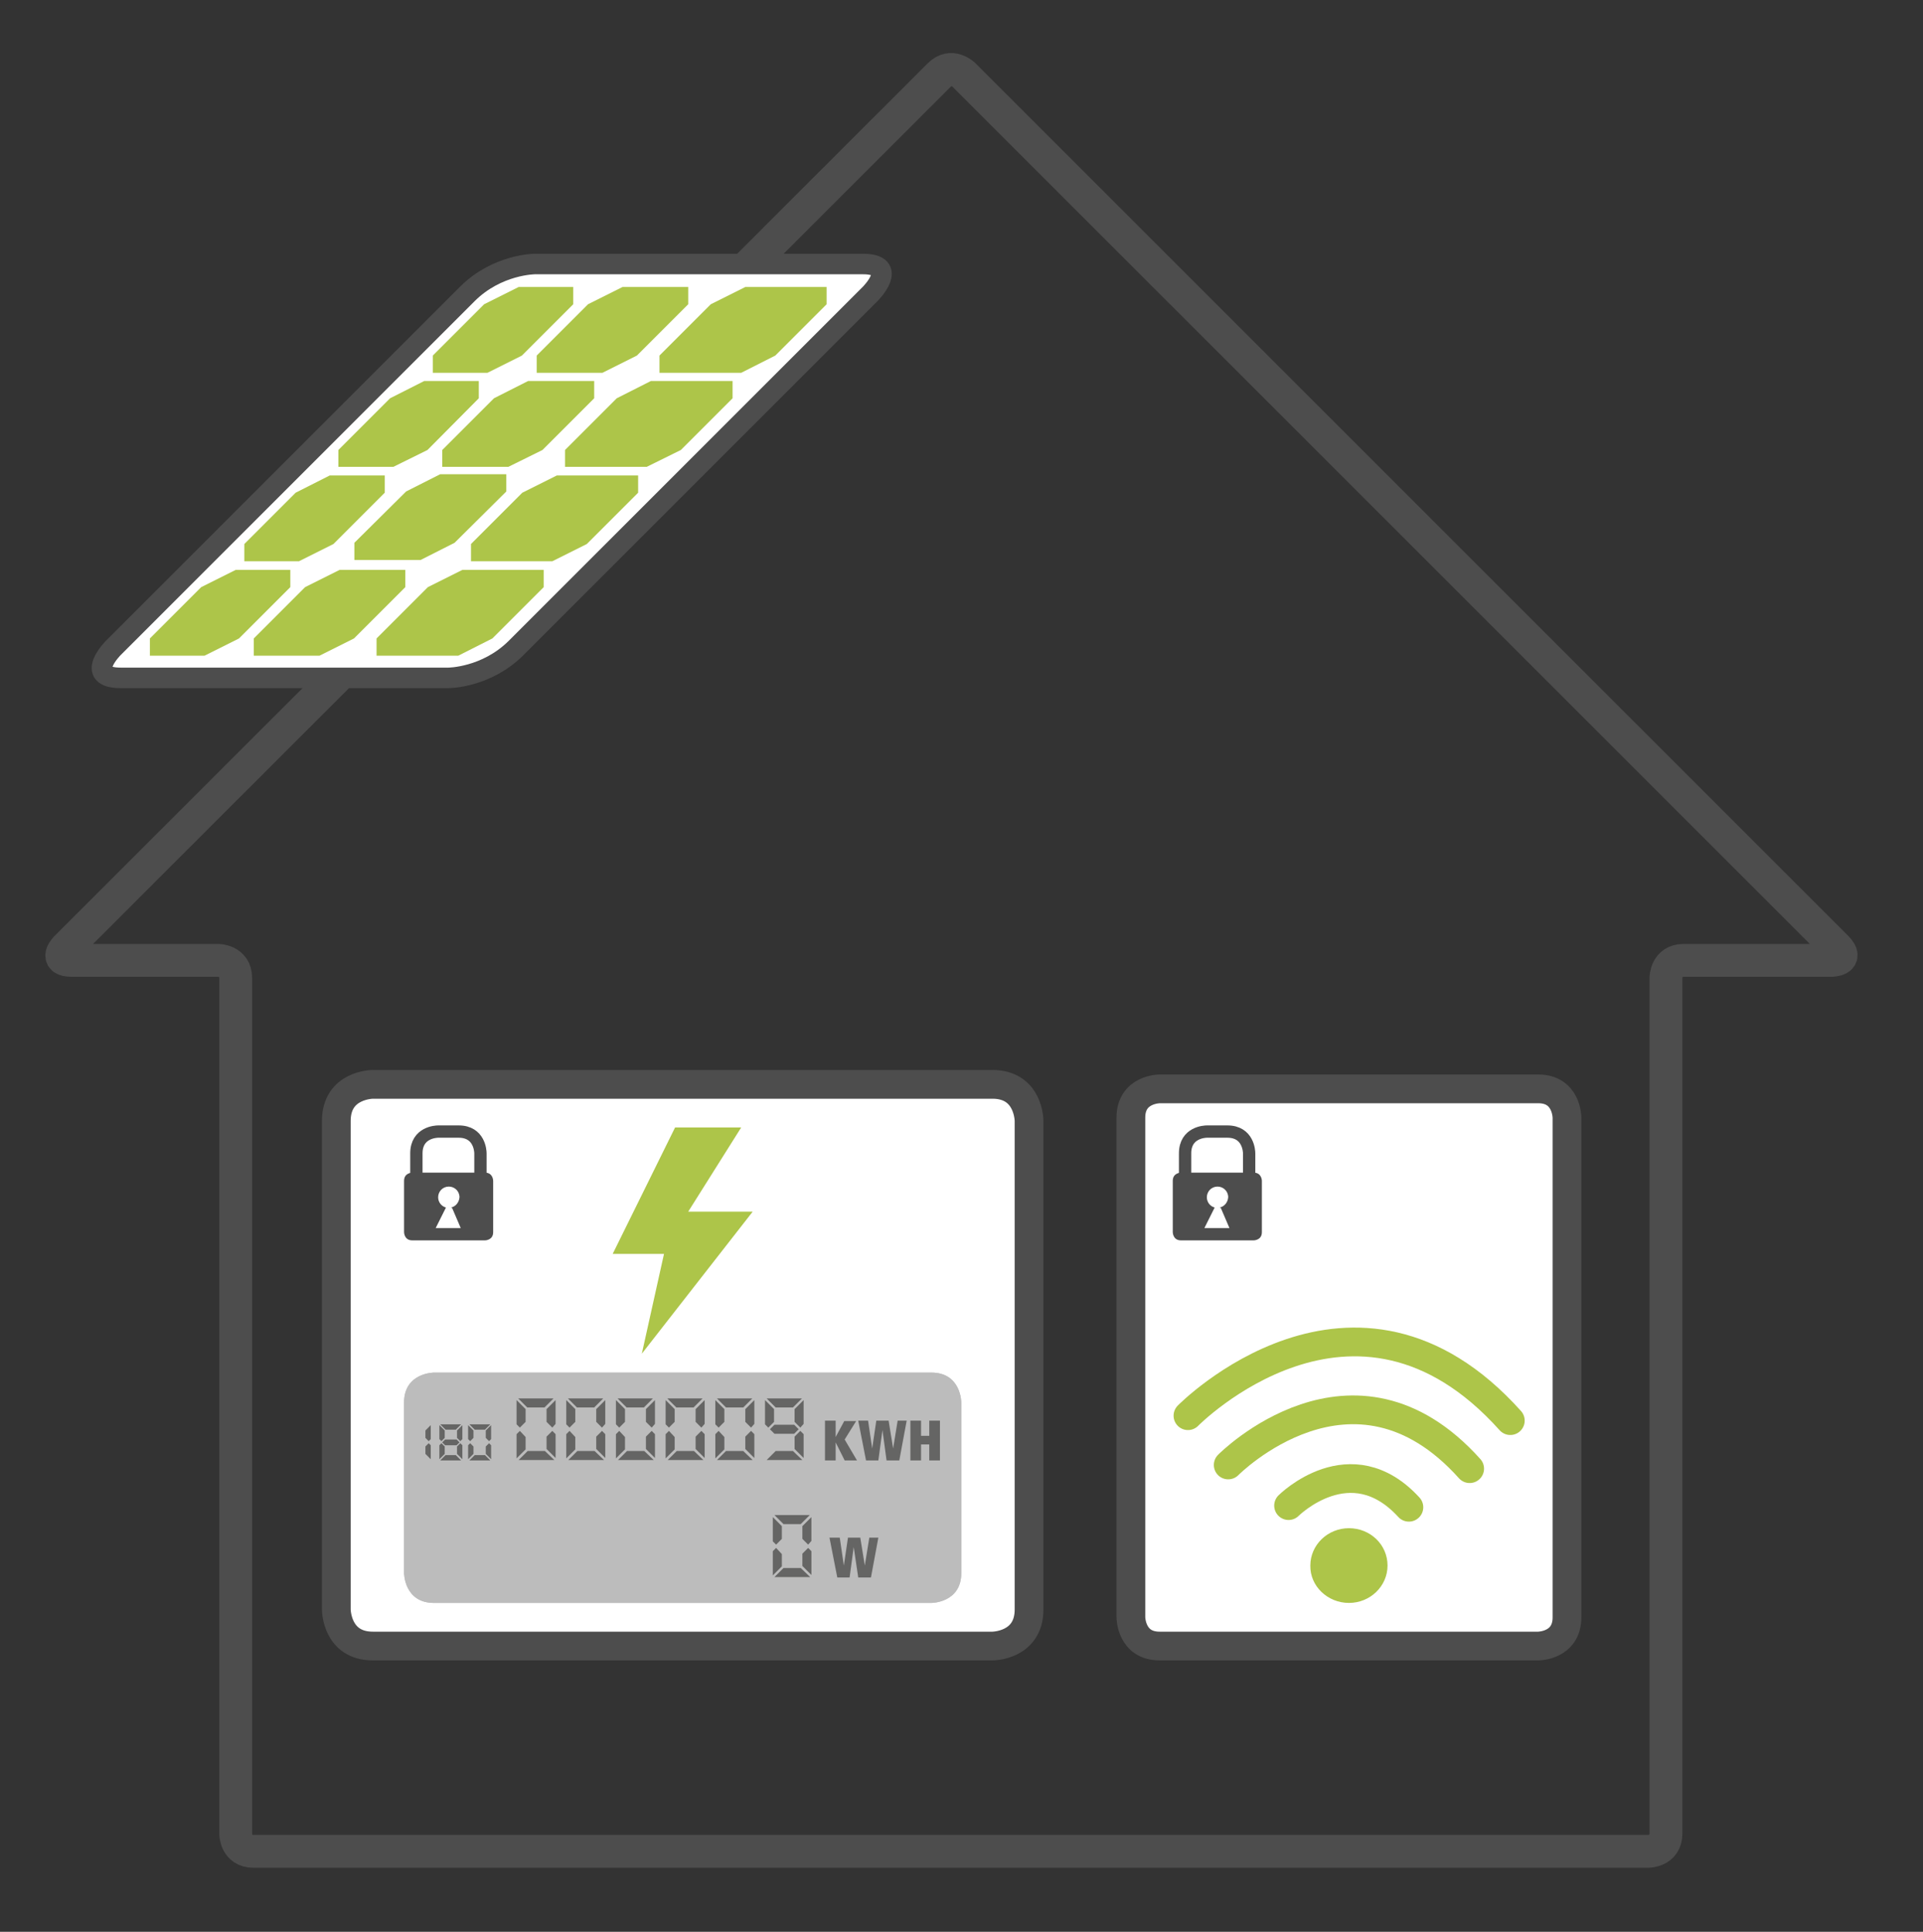 <?xml version="1.0" encoding="UTF-8"?>
<svg xmlns="http://www.w3.org/2000/svg" xmlns:xlink="http://www.w3.org/1999/xlink" version="1.1" id="Ebene_1" x="0px" y="0px" viewBox="0 0 468.3 470.5" style="enable-background:new 0 0 468.3 470.5;" xml:space="preserve">
<rect x="0" y="0" width="468.3" height="470.5" fill="#333333" stroke="none"/>
<style type="text/css">
	.st0{fill:none;stroke:#4D4D4D;stroke-width:8;stroke-linecap:round;}
	.st1{fill:#FFFFFF;}
	.st2{fill:none;stroke:#4D4D4D;stroke-width:7;}
	.st3{clip-path:url(#SVGID_2_);}
	.st4{clip-path:url(#SVGID_4_);}
	.st5{fill:#656564;}
	.st6{fill:#ADC549;}
	.st7{fill:#FFFFFF;stroke:#4D4D4D;stroke-width:7;}
	.st8{fill:none;stroke:#4D4D4D;stroke-width:4;}
	.st9{fill:none;stroke:#ADC549;stroke-width:7;stroke-linecap:round;}
	.st10{fill:none;stroke:#4D4D4D;stroke-width:3;}
	.st11{fill:#4D4D4D;}
	.st12{fill:none;stroke:#4D4D4D;stroke-width:5;}
	.st13{clip-path:url(#SVGID_6_);fill:none;stroke:#4D4D4D;stroke-width:3;}
	.st14{clip-path:url(#SVGID_8_);fill:#FFFFFF;}
	.st15{clip-path:url(#SVGID_10_);fill:#4D4D4D;}
</style>
<g>
	<path class="st0" d="M446,233.9c0,0,4.3,0,1.3-3.1L234.8,18.3c0,0-3.1-3.1-6.1,0L16.1,230.8c0,0-3.1,3.1,1.3,3.1h35.7   c0,0,4.3,0,4.3,4.3v208.4c0,0,0,4.3,4.3,4.3h339.7c0,0,4.3,0,4.3-4.3V238.2c0,0,0-4.3,4.3-4.3H446z"></path>
</g>
<g>
	<path class="st1" d="M90.8,264.1c0,0-8.9,0-8.9,8.9v119c0,0,0,8.9,8.9,8.9h150.9c0,0,8.9,0,8.9-8.9V273c0,0,0-8.9-8.9-8.9H90.8"></path>
	<path class="st2" d="M90.8,264.1c0,0-8.9,0-8.9,8.9v119c0,0,0,8.9,8.9,8.9h150.9c0,0,8.9,0,8.9-8.9V273c0,0,0-8.9-8.9-8.9H90.8z"></path>
</g>
<g>
	<g>
		<defs>
			<path id="SVGID_1_" d="M105.7,334.3c0,0-7.3,0-7.3,7.3v41.5c0,0,0,7.3,7.3,7.3h121.1c0,0,7.3,0,7.3-7.3v-41.5c0,0,0-7.3-7.3-7.3     H105.7z"></path>
		</defs>
		<use xlink:href="#SVGID_1_" style="overflow:visible;fill:#BCBCBC;"></use>
		<clipPath id="SVGID_2_">
			<use xlink:href="#SVGID_1_" style="overflow:visible;"></use>
		</clipPath>
		<g class="st3">
			<g>
				<defs>
					<rect id="SVGID_3_" x="97.7" y="333.7" width="136.9" height="57.3"></rect>
				</defs>
				<use xlink:href="#SVGID_3_" style="overflow:visible;fill:#BCBCBC;"></use>
				<clipPath id="SVGID_4_">
					<use xlink:href="#SVGID_3_" style="overflow:visible;"></use>
				</clipPath>
				<g class="st4">
				</g>
			</g>
		</g>
	</g>
</g>
<g>
	<path class="st5" d="M209,384.2h3.1l1.8-9.7h-2.2l-1.1,6.8l0,0l-1.1-6.8h-3l-1,6.8l0,0l-1-6.8H202l1.9,9.7h3l1-7.4l0,0L209,384.2z    M196.8,376.2l0.8-0.9v-5.8l-2.2,2.2v3.1L196.8,376.2z M196.8,377l-1.4,1.4v3l2.2,2.2v-5.8L196.8,377z M189,376.2l1.4-1.4v-3.1   l-2.2-2.2v5.9L189,376.2z M189,377l-0.8,0.8v5.9l2.2-2.2v-3L189,377z M195,381.9h-4.2l-2.2,2.2h8.7L195,381.9z M188.6,369l2.2,2.2   h4.2l2.2-2.2H188.6z"></path>
	<path class="st5" d="M226.3,355.7h2.6V346h-2.6v3.7h-2V346h-2.6v9.7h2.6v-3.9h2V355.7z M215.9,355.7h3.1l1.8-9.7h-2.2l-1.1,6.8l0,0   l-1.1-6.8h-3l-1,6.8l0,0l-1-6.8H209l1.9,9.7h3l1-7.4l0,0L215.9,355.7z M205.7,355.7h3l-3-5.1l2.8-4.5h-2.9l-2.1,3.9l0,0v-4h-2.6   v9.7h2.6v-4.4l0,0L205.7,355.7z M188.6,347l-1.1,1.1l1.1,1.1h4.8l1.1-1.1l-1.1-1.1H188.6z M194.9,347.7l0.8-0.9V341l-2.2,2.2v3.1   L194.9,347.7z M194.9,348.5l-1.4,1.4v3l2.2,2.2v-5.8L194.9,348.5z M187.1,347.7l1.4-1.4v-3.1l-2.2-2.2v5.9L187.1,347.7z    M193.1,353.4h-4.2l-2.2,2.2h8.7L193.1,353.4z M186.7,340.6l2.2,2.2h4.2l2.2-2.2H186.7z M182.9,347.7l0.8-0.9V341l-2.2,2.2v3.1   L182.9,347.7z M182.9,348.5l-1.4,1.4v3l2.2,2.2v-5.8L182.9,348.5z M175,347.7l1.4-1.4v-3.1l-2.2-2.2v5.9L175,347.7z M175,348.5   l-0.8,0.8v5.9l2.2-2.2v-3L175,348.5z M181,353.4h-4.2l-2.2,2.2h8.7L181,353.4z M174.6,340.6l2.2,2.2h4.2l2.2-2.2H174.6z    M170.8,347.7l0.8-0.9V341l-2.2,2.2v3.1L170.8,347.7z M170.8,348.5l-1.4,1.4v3l2.2,2.2v-5.8L170.8,348.5z M162.9,347.7l1.4-1.4   v-3.1l-2.2-2.2v5.9L162.9,347.7z M162.9,348.5l-0.8,0.8v5.9l2.2-2.2v-3L162.9,348.5z M169,353.4h-4.2l-2.2,2.2h8.7L169,353.4z    M162.5,340.6l2.2,2.2h4.2l2.2-2.2H162.5z M158.7,347.7l0.8-0.9V341l-2.2,2.2v3.1L158.7,347.7z M158.7,348.5l-1.4,1.4v3l2.2,2.2   v-5.8L158.7,348.5z M150.8,347.7l1.4-1.4v-3.1L150,341v5.9L150.8,347.7z M150.8,348.5l-0.8,0.8v5.9l2.2-2.2v-3L150.8,348.5z    M156.9,353.4h-4.2l-2.2,2.2h8.7L156.9,353.4z M150.4,340.6l2.2,2.2h4.2l2.2-2.2H150.4z M146.6,347.7l0.8-0.9V341l-2.2,2.2v3.1   L146.6,347.7z M146.6,348.5l-1.4,1.4v3l2.2,2.2v-5.8L146.6,348.5z M138.7,347.7l1.4-1.4v-3.1l-2.2-2.2v5.9L138.7,347.7z    M138.7,348.5l-0.8,0.8v5.9l2.2-2.2v-3L138.7,348.5z M144.8,353.4h-4.2l-2.2,2.2h8.7L144.8,353.4z M138.3,340.6l2.2,2.2h4.2   l2.2-2.2H138.3z M134.5,347.7l0.8-0.9V341l-2.2,2.2v3.1L134.5,347.7z M134.5,348.5l-1.4,1.4v3l2.2,2.2v-5.8L134.5,348.5z    M126.6,347.7l1.4-1.4v-3.1l-2.2-2.2v5.9L126.6,347.7z M126.6,348.5l-0.8,0.8v5.9l2.2-2.2v-3L126.6,348.5z M132.7,353.4h-4.2   l-2.2,2.2h8.7L132.7,353.4z M126.2,340.6l2.2,2.2h4.2l2.2-2.2H126.2z M119.1,351l0.5-0.5v-3.4l-1.3,1.3v1.8L119.1,351z    M119.1,351.5l-0.8,0.8v1.8l1.3,1.3V352L119.1,351.5z M114.5,351l0.8-0.8v-1.8l-1.3-1.3v3.4L114.5,351z M114.5,351.5L114,352v3.4   l1.3-1.3v-1.8L114.5,351.5z M118.1,354.4h-2.5l-1.3,1.3h5.1L118.1,354.4z M114.3,346.9l1.3,1.3h2.5l1.3-1.3H114.3z M108.4,350.6   l-0.7,0.7l0.7,0.7h2.8l0.7-0.7l-0.7-0.7H108.4z M112.1,351l0.5-0.5v-3.4l-1.3,1.3v1.8L112.1,351z M112.1,351.5l-0.8,0.8v1.8   l1.3,1.3V352L112.1,351.5z M107.5,351l0.8-0.8v-1.8l-1.3-1.3v3.4L107.5,351z M107.5,351.5L107,352v3.4l1.3-1.3v-1.8L107.5,351.5z    M111,354.4h-2.5l-1.3,1.3h5.1L111,354.4z M107.2,346.9l1.3,1.3h2.5l1.3-1.3H107.2z M104.4,351l0.5-0.5v-3.4l-1.3,1.3v1.8   L104.4,351z M104.4,351.5l-0.8,0.8v1.8l1.3,1.3V352L104.4,351.5z"></path>
	<polyline class="st6" points="180.5,274.6 167.6,295.1 183.3,295.1 156.3,329.7 161.7,305.4 149.2,305.4 164.4,274.6  "></polyline>
	<path class="st7" d="M282.4,265.2c0,0-7,0-7,7v121.7c0,0,0,7,7,7h92.2c0,0,7,0,7-7V272.2c0,0,0-7-7-7H282.4z"></path>
	<path class="st8" d="M282.4,265.2c0,0-7,0-7,7v121.7c0,0,0,7,7,7h92.2c0,0,7,0,7-7V272.2c0,0,0-7-7-7H282.4z"></path>
	<path class="st6" d="M328.5,390.4c5.2,0,9.4-4.1,9.4-9.1c0-5.1-4.2-9.1-9.4-9.1c-5.2,0-9.4,4.1-9.4,9.1   C319,386.3,323.3,390.4,328.5,390.4"></path>
	<path class="st9" d="M313.8,366.7c0,0,15.1-15.1,29.3,0.4"></path>
	<path class="st9" d="M299.1,356.8c0,0,30.4-30.8,58.8,0.9"></path>
	<path class="st9" d="M289.3,344.8c0,0,40.5-41.2,78.5,1.2"></path>
	<path class="st10" d="M106.7,275.6c-0.5,0-5.3,0.2-5.3,5.3v6.8c0,0.5,0.2,5.3,5.3,5.3h5c0.5,0,5.3-0.2,5.3-5.3v-6.8   c0-0.5-0.2-5.3-5.3-5.3H106.7z"></path>
	<rect x="101.1" y="288.6" class="st1" width="16.2" height="12"></rect>
	<path class="st11" d="M109.8,294.1l0.3,0.1l2.1,4.9h-6.1l2.5-5c-1.1-0.3-1.9-1.3-1.9-2.5c0-1.4,1.1-2.6,2.6-2.6   c1.4,0,2.6,1.1,2.6,2.6C111.8,292.9,110.9,293.9,109.8,294.1 M120.1,300.1v-12.5c0,0,0-2-2-2h-17.7c0,0-2,0-2,2v12.5c0,0,0,2,2,2   h17.7C118.1,302.1,120.1,302.1,120.1,300.1"></path>
	<path class="st1" d="M27.6,157.8c0,0-7.3,7.3,1.8,7.3h79.8c0,0,9.2,0,16.5-7.3l86.2-86.2c0,0,7.3-7.3-1.8-7.3h-79.8   c0,0-9.2,0-16.5,7.3L27.6,157.8z"></path>
	<path class="st12" d="M27.6,157.8c0,0-7.3,7.3,1.8,7.3h79.8c0,0,9.2,0,16.5-7.3l86.2-86.2c0,0,7.3-7.3-1.8-7.3h-79.8   c0,0-9.2,0-16.5,7.3L27.6,157.8z"></path>
	<polygon class="st6" points="36.5,155.5 36.5,159.7 49.8,159.7 58.2,155.5 70.7,143 70.7,138.8 57.4,138.8 49,143  "></polygon>
	<polygon class="st6" points="59.5,132.5 59.5,136.7 72.8,136.7 81.2,132.5 93.7,120 93.7,115.8 80.3,115.8 72,120  "></polygon>
	<polygon class="st6" points="82.4,109.6 82.4,113.7 95.8,113.7 104.1,109.6 116.6,97 116.6,92.8 103.3,92.8 95,97  "></polygon>
	<polygon class="st6" points="105.4,86.6 105.4,90.8 118.7,90.8 127.1,86.6 139.6,74.1 139.6,69.9 126.3,69.9 117.9,74.1  "></polygon>
	<polygon class="st6" points="86.3,132.2 86.3,136.4 102.4,136.4 110.7,132.2 123.3,119.7 123.3,115.5 107.2,115.5 98.9,119.7  "></polygon>
	<polygon class="st6" points="61.8,155.5 61.8,159.7 77.8,159.7 86.2,155.5 98.7,143 98.7,138.8 82.7,138.8 74.3,143  "></polygon>
	<polygon class="st6" points="107.7,109.6 107.7,113.7 123.8,113.7 132.1,109.6 144.7,97 144.7,92.8 128.6,92.8 120.3,97  "></polygon>
	<polygon class="st6" points="130.7,86.6 130.7,90.8 146.7,90.8 155.1,86.6 167.6,74.1 167.6,69.9 151.6,69.9 143.2,74.1  "></polygon>
	<polygon class="st6" points="91.7,155.5 91.7,159.7 111.6,159.7 119.9,155.5 132.4,143 132.4,138.8 112.6,138.8 104.2,143  "></polygon>
	<polygon class="st6" points="114.7,132.5 114.7,136.7 134.5,136.7 142.9,132.5 155.4,120 155.4,115.8 135.6,115.8 127.2,120  "></polygon>
	<polygon class="st6" points="137.6,109.6 137.6,113.7 157.5,113.7 165.8,109.6 178.4,97 178.4,92.8 158.5,92.8 150.2,97  "></polygon>
	<polygon class="st6" points="160.6,86.6 160.6,90.8 180.5,90.8 188.8,86.6 201.3,74.1 201.3,69.9 181.5,69.9 173.1,74.1  "></polygon>
</g>
<g>
	<g>
		<defs>
			<rect id="SVGID_5_" x="4.9" y="4.9" width="458.6" height="460.8"></rect>
		</defs>
		<clipPath id="SVGID_6_">
			<use xlink:href="#SVGID_5_" style="overflow:visible;"></use>
		</clipPath>
		<path class="st13" d="M293.9,275.6c-0.5,0-5.3,0.2-5.3,5.3v6.8c0,0.5,0.2,5.3,5.3,5.3h5c0.5,0,5.3-0.2,5.3-5.3v-6.8    c0-0.5-0.2-5.3-5.3-5.3H293.9z"></path>
	</g>
	<g>
		<defs>
			<rect id="SVGID_7_" x="4.9" y="4.9" width="458.6" height="460.8"></rect>
		</defs>
		<clipPath id="SVGID_8_">
			<use xlink:href="#SVGID_7_" style="overflow:visible;"></use>
		</clipPath>
		<rect x="288.3" y="288.6" class="st14" width="16.2" height="12"></rect>
	</g>
	<g>
		<defs>
			<rect id="SVGID_9_" x="4.9" y="4.9" width="458.6" height="460.8"></rect>
		</defs>
		<clipPath id="SVGID_10_">
			<use xlink:href="#SVGID_9_" style="overflow:visible;"></use>
		</clipPath>
		<path class="st15" d="M297,294.1l0.3,0.1l2.1,4.9h-6.1l2.5-5c-1.1-0.3-1.9-1.3-1.9-2.5c0-1.4,1.1-2.6,2.6-2.6    c1.4,0,2.6,1.1,2.6,2.6C299,292.9,298.1,293.9,297,294.1 M307.3,300.1v-12.5c0,0,0-2-2-2h-17.7c0,0-2,0-2,2v12.5c0,0,0,2,2,2h17.7    C305.3,302.1,307.3,302.1,307.3,300.1"></path>
	</g>
</g>
</svg>
